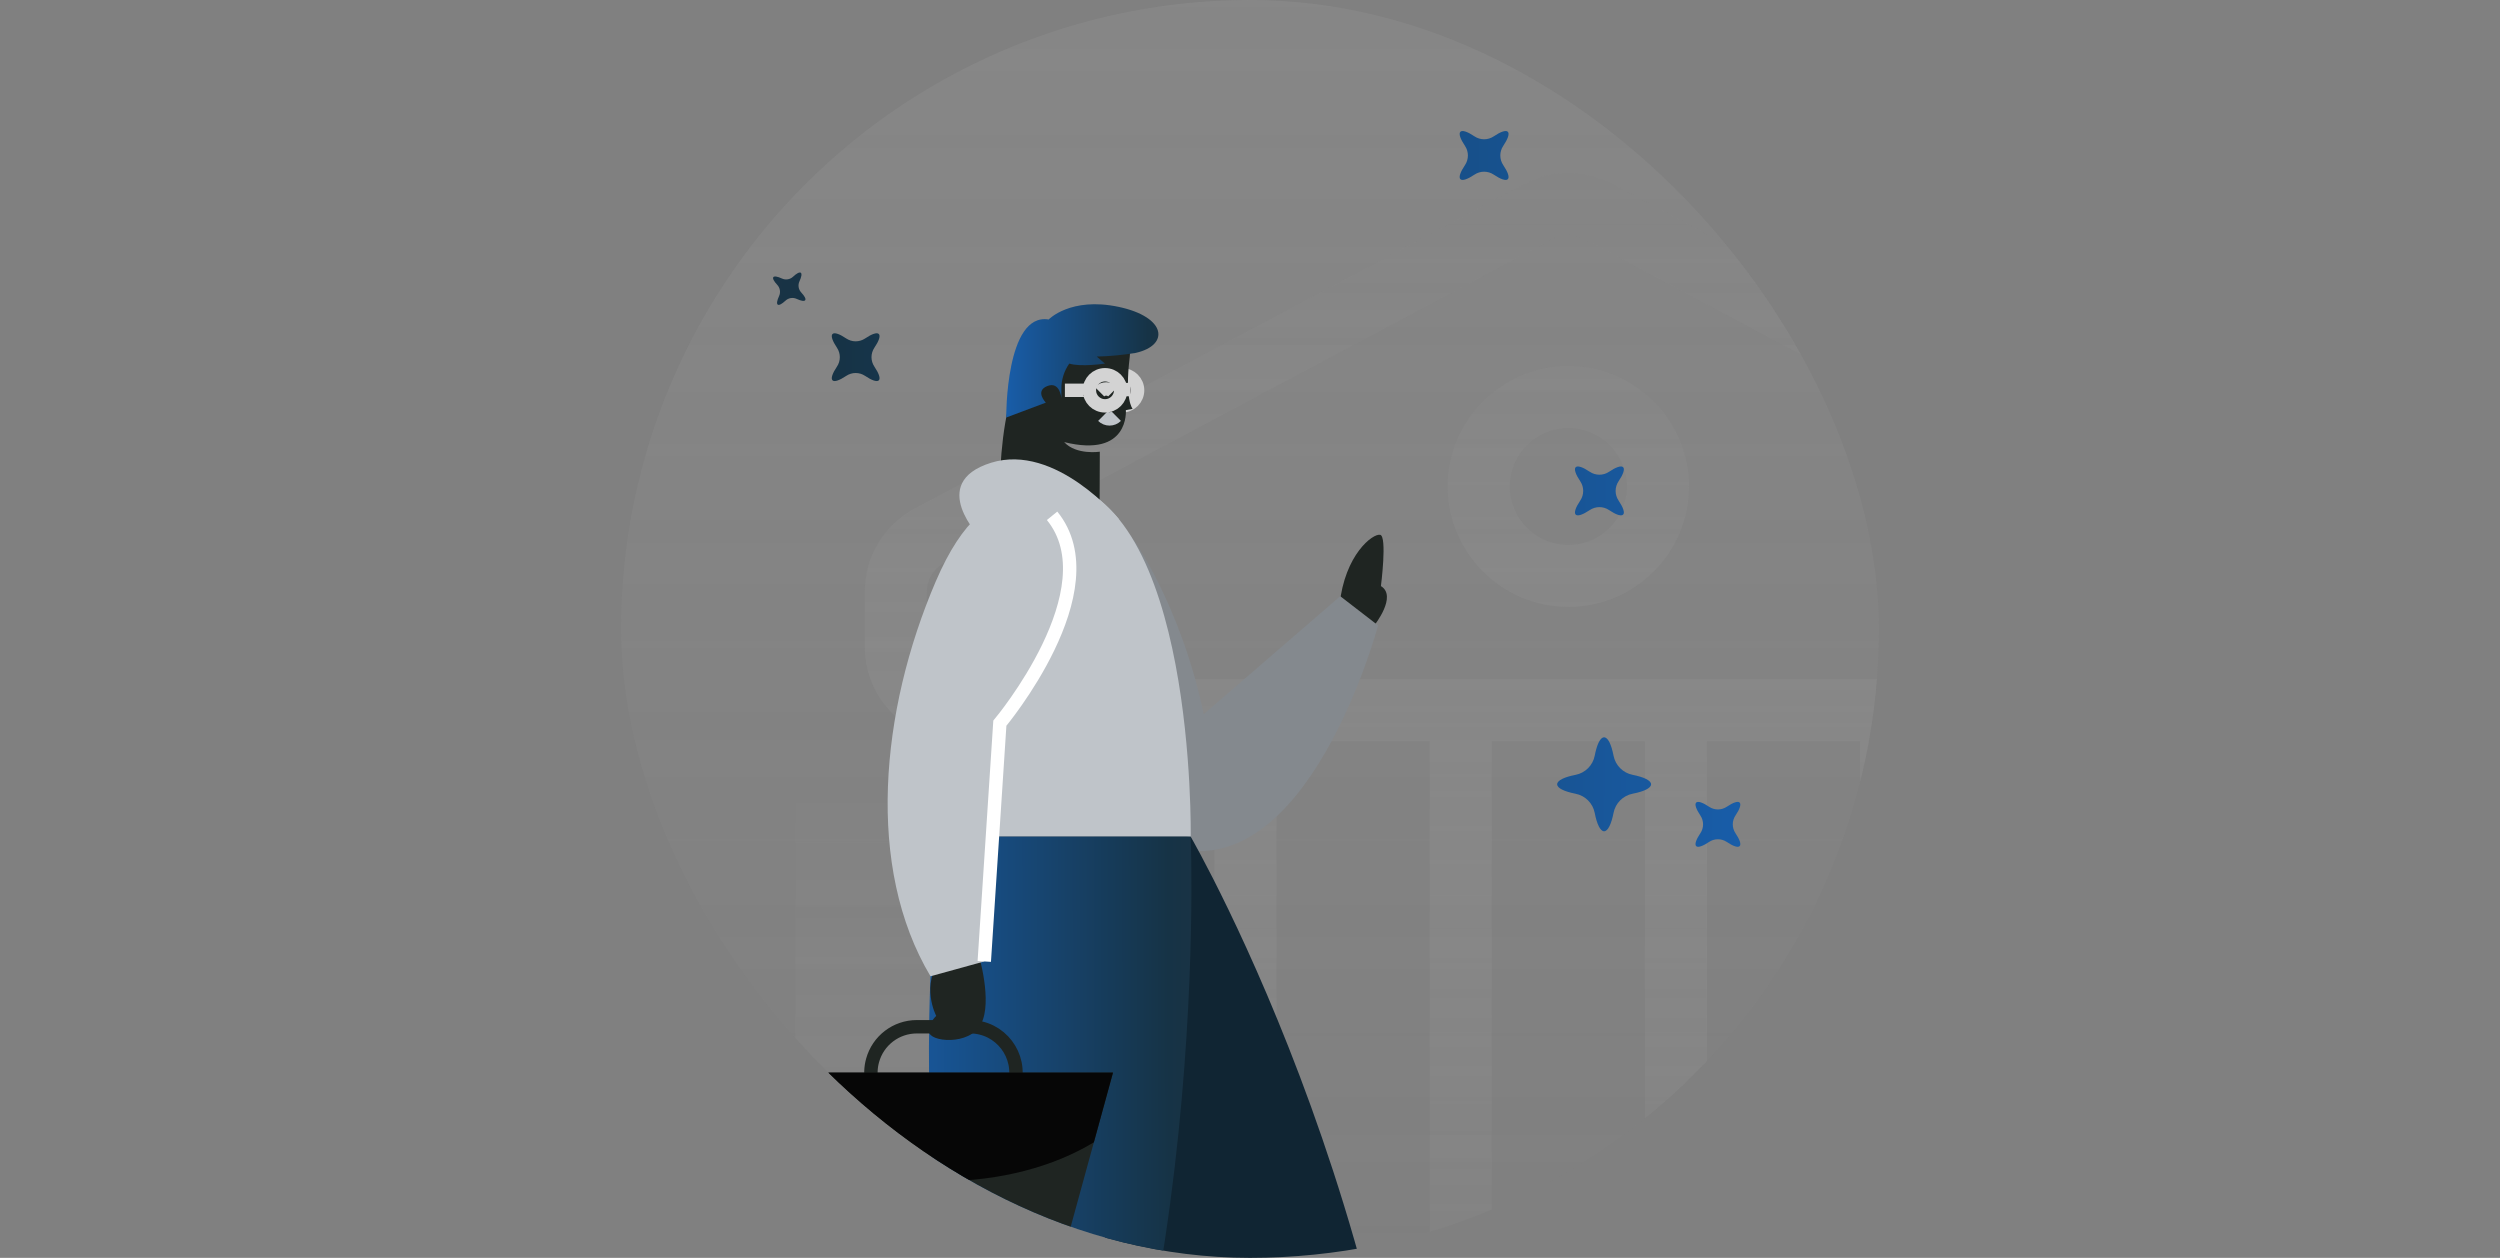 <svg width="318" height="160" viewBox="0 0 318 160" fill="none" xmlns="http://www.w3.org/2000/svg">
<rect x="0" y="0" width="318" height="160" fill="#808080" stroke="none"/>
<g clip-path="url(#clip0_12085_3072)">
<circle opacity="0.1" cx="159" cy="80" r="80" fill="url(#paint0_linear_12085_3072)"/>
<path opacity="0.2" d="M145 149H116V230H145V149Z" fill="url(#paint1_linear_12085_3072)"/>
<path opacity="0.2" d="M127.084 100.964H101.172V240.978H127.084V100.964Z" fill="url(#paint2_linear_12085_3072)"/>
<path opacity="0.3" d="M127.084 241L142.284 231.38V129.278L127.084 100.964V241Z" fill="url(#paint3_linear_12085_3072)"/>
<path opacity="0.3" d="M282.621 64.67L205.16 23.419C201.608 21.527 197.376 21.527 193.84 23.419L116.363 64.67C112.432 66.766 110 70.817 110 75.262V82.277C110 88.897 115.4 94.288 122.031 94.288H127.115V215.5H117.547C115.368 215.5 113.6 217.265 113.6 219.441C113.6 221.616 115.368 223.381 117.547 223.381H281.437C283.616 223.381 285.384 221.616 285.384 219.441C285.384 217.265 283.616 215.5 281.437 215.5H271.885V94.288H276.969C283.6 94.288 289 88.897 289 82.277V75.262C288.984 70.817 286.553 66.75 282.621 64.67ZM134.994 94.288H154.478V215.5H134.994V94.288ZM236.612 94.288V215.5H217.128V94.288H236.612ZM209.234 215.5H189.75V94.288H209.234V215.5ZM181.856 215.5H162.372V94.288H181.856V215.5ZM263.99 215.5H244.507V94.288H263.99V215.5ZM281.09 82.277C281.09 84.546 279.227 86.406 276.953 86.406H122.031C119.758 86.406 117.895 84.546 117.895 82.277V75.262C117.895 73.733 118.731 72.33 120.089 71.621L197.55 30.37C198.166 30.039 198.829 29.881 199.492 29.881C200.155 29.881 200.834 30.039 201.434 30.37L278.895 71.621C280.253 72.346 281.09 73.733 281.09 75.262V82.277ZM199.492 46.558C191.029 46.558 184.145 53.431 184.145 61.88C184.145 70.329 191.029 77.201 199.492 77.201C207.955 77.201 214.839 70.329 214.839 61.88C214.839 53.431 207.955 46.558 199.492 46.558ZM199.492 69.32C195.371 69.32 192.04 65.978 192.04 61.88C192.04 57.781 195.387 54.44 199.492 54.44C203.597 54.44 206.945 57.781 206.945 61.88C206.945 65.978 203.597 69.32 199.492 69.32Z" fill="url(#paint4_linear_12085_3072)"/>
<path fill-rule="evenodd" clip-rule="evenodd" d="M191.217 21.009C191.794 21.865 192.04 22.547 191.794 22.793C191.547 23.04 190.867 22.795 190.009 22.216C189.266 21.715 188.292 21.715 187.548 22.216C186.691 22.793 186.007 23.04 185.762 22.793C185.518 22.547 185.761 21.865 186.341 21.009C186.842 20.265 186.842 19.292 186.341 18.548C185.762 17.69 185.516 17.007 185.762 16.762C186.009 16.517 186.691 16.761 187.548 17.34C188.292 17.842 189.266 17.842 190.009 17.34C190.867 16.762 191.547 16.516 191.794 16.762C192.04 17.008 191.795 17.69 191.217 18.548C190.715 19.292 190.715 20.265 191.217 21.009ZM101.922 37.208C102.336 37.649 102.541 38.022 102.422 38.187C102.303 38.352 101.884 38.274 101.334 38.019C100.857 37.797 100.293 37.889 99.909 38.249C99.467 38.663 99.094 38.869 98.929 38.749C98.764 38.629 98.842 38.211 99.097 37.661C99.318 37.184 99.228 36.62 98.868 36.236C98.453 35.794 98.249 35.422 98.367 35.256C98.486 35.091 98.904 35.169 99.455 35.425C99.932 35.646 100.496 35.555 100.879 35.195C101.322 34.78 101.695 34.574 101.86 34.694C102.025 34.815 101.947 35.231 101.692 35.782C101.47 36.26 101.561 36.824 101.922 37.208ZM207.679 98.561C209.102 98.843 210.018 99.276 210.018 99.762C210.018 100.249 209.102 100.683 207.679 100.958C206.445 101.199 205.481 102.166 205.243 103.401C204.962 104.822 204.528 105.738 204.041 105.738C203.554 105.738 203.122 104.822 202.847 103.401C202.607 102.168 201.643 101.204 200.41 100.964C198.988 100.683 198.071 100.255 198.071 99.762C198.071 99.27 198.988 98.837 200.41 98.561C201.643 98.321 202.607 97.357 202.847 96.124C203.122 94.703 203.547 93.787 204.041 93.787C204.535 93.787 204.968 94.703 205.243 96.124C205.482 97.357 206.446 98.321 207.679 98.561ZM111.787 48.378C112.027 48.138 111.787 47.477 111.222 46.634C110.733 45.907 110.733 44.957 111.222 44.23C111.788 43.394 112.027 42.728 111.787 42.486C111.546 42.244 110.885 42.486 110.042 43.051C109.316 43.539 108.366 43.539 107.639 43.051C106.802 42.485 106.137 42.246 105.895 42.486C105.653 42.727 105.895 43.388 106.46 44.23C106.948 44.957 106.948 45.907 106.46 46.634C105.893 47.471 105.655 48.136 105.895 48.378C106.135 48.62 106.796 48.378 107.639 47.813C108.366 47.325 109.316 47.325 110.042 47.813C110.879 48.379 111.546 48.618 111.787 48.378ZM220.755 105.988C221.285 106.775 221.511 107.4 221.285 107.626C221.063 107.852 220.438 107.628 219.646 107.096C218.965 106.639 218.075 106.639 217.393 107.096C216.606 107.626 215.975 107.853 215.754 107.626C215.533 107.4 215.753 106.775 216.285 105.988C216.746 105.305 216.746 104.41 216.285 103.727C215.754 102.94 215.529 102.309 215.754 102.088C215.98 101.867 216.606 102.086 217.393 102.618C218.075 103.076 218.965 103.076 219.646 102.618C220.434 102.088 221.064 101.861 221.285 102.088C221.506 102.315 221.287 102.94 220.755 103.727C220.294 104.41 220.294 105.305 220.755 105.988ZM206.46 65.46C206.707 65.214 206.46 64.532 205.884 63.675C205.382 62.932 205.382 61.958 205.884 61.215C206.462 60.357 206.707 59.675 206.46 59.429C206.214 59.182 205.534 59.429 204.676 60.007C203.932 60.509 202.959 60.509 202.215 60.007C201.357 59.427 200.675 59.184 200.429 59.429C200.183 59.674 200.429 60.357 201.007 61.215C201.509 61.958 201.509 62.932 201.007 63.675C200.428 64.532 200.184 65.214 200.429 65.46C200.674 65.706 201.357 65.46 202.215 64.883C202.959 64.381 203.932 64.381 204.676 64.883C205.534 65.462 206.214 65.706 206.46 65.46Z" fill="url(#paint5_linear_12085_3072)"/>
<path d="M174.84 79.508C174.84 79.508 177.761 75.837 175.654 74.55C175.654 74.55 176.468 68.221 175.559 68.026C174.651 67.832 171.054 70.502 170.384 76.981" fill="#1F2522"/>
<path d="M137.671 90.417L143.755 68.026C143.755 68.026 150.12 76.552 153.112 90.846L170.479 75.837L175.295 79.553C175.295 79.553 166.311 113.217 148.63 107.642C130.95 102.068 137.671 90.417 137.671 90.417Z" fill="#84898E"/>
<path d="M151.457 106.427C151.457 106.427 182.265 159.603 181.402 221.356L166.668 223.228L144.604 162.828C144.604 162.828 131.954 147.596 126.779 129.013C121.604 110.43 128.217 102.425 128.217 102.425" fill="#102533"/>
<path fill-rule="evenodd" clip-rule="evenodd" d="M142.714 51.626C141.615 51.626 140.724 50.74 140.724 49.647C140.724 48.555 141.615 47.669 142.714 47.669C143.812 47.669 144.703 48.555 144.703 49.647C144.703 50.74 143.812 51.626 142.714 51.626Z" stroke="#D3D3D3" stroke-width="1.704"/>
<path d="M143.21 52.166L144.072 52.005C144.072 52.005 143.032 50.862 143.701 45.43C144.371 39.998 136.494 38.508 132.202 43.226C125.877 50.199 127.315 66.777 127.315 66.777H139.861C139.861 66.777 139.895 59.816 139.895 57.457C139.895 57.457 136.905 57.915 135.358 56.234C143.71 58.298 143.21 52.166 143.21 52.166Z" fill="#1F2522"/>
<path d="M139.858 49.822C140.327 49.355 141.087 49.355 141.557 49.822" stroke="#D3D3D3" stroke-width="1.704"/>
<path d="M141.982 52.935C141.513 53.401 140.753 53.401 140.283 52.935" stroke="#BFC4C9" stroke-width="1.704"/>
<path d="M133.992 61.1C152.132 63.164 151.46 106.428 151.46 106.428H119.798C122.182 73.196 120.555 59.57 133.992 61.1Z" fill="#BFC4C9"/>
<path d="M126.061 58.864C134.295 56.291 142.354 66.066 142.354 66.066L124.768 68.476C124.768 68.476 117.828 61.437 126.061 58.864Z" fill="#BFC4C9"/>
<path fill-rule="evenodd" clip-rule="evenodd" d="M140.559 51.626C139.461 51.626 138.57 50.74 138.57 49.647C138.57 48.555 139.461 47.669 140.559 47.669C141.658 47.669 142.549 48.555 142.549 49.647C142.549 50.74 141.658 51.626 140.559 51.626Z" stroke="#D3D3D3" stroke-width="1.704"/>
<path d="M143.756 49.555H142.474" stroke="#D3D3D3" stroke-width="1.704"/>
<path d="M138.605 50.036C138.552 49.808 138.347 49.647 138.111 49.648H135.455" stroke="#D3D3D3" stroke-width="1.704"/>
<path d="M144.46 44.889C142.82 45.16 141.163 45.316 139.501 45.355L140.556 46.248C140.556 46.248 137.488 46.714 136.014 46.248C135.36 47.173 135.009 48.276 135.007 49.407V50.645C135.007 50.645 134.829 48.463 133.214 49.106C131.598 49.75 133.032 51.216 133.032 51.216L127.99 53.109C127.99 53.109 127.895 39.743 133.392 40.638C133.392 40.638 136.157 37.742 142.269 39.029C148.381 40.315 148.81 43.909 144.46 44.889Z" fill="url(#paint6_linear_12085_3072)"/>
<path d="M119.112 155.029C119.112 155.029 116.57 132.35 119.796 106.428H151.457C151.457 106.428 154.493 179.762 126.011 223.229H110.872L119.112 155.029Z" fill="url(#paint7_linear_12085_3072)"/>
<path d="M134.329 162.828H91.64L98.885 136.438H141.574L134.329 162.828Z" fill="#1F2522"/>
<path fill-rule="evenodd" clip-rule="evenodd" d="M129.022 137.983C128.326 140.517 126.022 142.273 123.395 142.273H116.618C112.766 142.273 109.971 138.606 110.991 134.892C111.687 132.359 113.99 130.603 116.618 130.603H123.395C127.247 130.603 130.042 134.269 129.022 137.983Z" stroke="#1F2522" stroke-width="1.704"/>
<path d="M97.088 142.979C102.203 147.387 110.433 150.249 119.719 150.249C127.257 150.249 134.094 148.365 139.142 145.297L141.574 136.435H98.885L97.088 142.979Z" fill="#060606"/>
<path d="M119.09 129.227C119.09 129.227 116.982 125.225 119.797 121.865L124.483 121.437C124.483 121.437 126.274 127.369 124.802 130.228C123.33 133.087 118.158 132.515 118.19 131.231C118.198 130.468 118.524 129.743 119.09 129.227Z" fill="#1F2522"/>
<path d="M119.019 73.979C126.063 57.54 133.825 65.611 133.825 65.611C141.443 74.965 127.181 91.99 127.181 91.99L125.2 122.295L118.361 124.182C110.087 110.316 111.976 90.418 119.019 73.979Z" fill="#BFC4C9"/>
<path d="M133.825 65.61C141.443 74.965 127.181 91.99 127.181 91.99L125.2 122.294" stroke="white" stroke-width="1.704"/>
</g>
<defs>
<linearGradient id="paint0_linear_12085_3072" x1="159" y1="0" x2="159" y2="160" gradientUnits="userSpaceOnUse">
<stop stop-color="#C4C4C4"/>
<stop offset="1" stop-color="#C4C4C4" stop-opacity="0"/>
</linearGradient>
<linearGradient id="paint1_linear_12085_3072" x1="130.507" y1="148.992" x2="130.507" y2="229.99" gradientUnits="userSpaceOnUse">
<stop stop-color="#838383"/>
<stop offset="0.888" stop-color="#C4C4C4" stop-opacity="0"/>
</linearGradient>
<linearGradient id="paint2_linear_12085_3072" x1="114.128" y1="100.968" x2="114.128" y2="240.989" gradientUnits="userSpaceOnUse">
<stop stop-color="#838383"/>
<stop offset="0.888" stop-color="#C4C4C4" stop-opacity="0"/>
</linearGradient>
<linearGradient id="paint3_linear_12085_3072" x1="134.685" y1="100.968" x2="134.685" y2="240.989" gradientUnits="userSpaceOnUse">
<stop stop-color="#838383"/>
<stop offset="0.888" stop-color="#C4C4C4" stop-opacity="0"/>
</linearGradient>
<linearGradient id="paint4_linear_12085_3072" x1="199.505" y1="22.004" x2="199.505" y2="213.05" gradientUnits="userSpaceOnUse">
<stop stop-color="#838383"/>
<stop offset="0.875" stop-color="#C4C4C4" stop-opacity="0"/>
</linearGradient>
<linearGradient id="paint5_linear_12085_3072" x1="18.09" y1="76.514" x2="222.074" y2="77.8" gradientUnits="userSpaceOnUse">
<stop stop-color="#333536"/>
<stop offset="0.435" stop-color="#163346"/>
<stop offset="1" stop-color="#185DA9"/>
</linearGradient>
<linearGradient id="paint6_linear_12085_3072" x1="159.976" y1="46.034" x2="127.879" y2="46.215" gradientUnits="userSpaceOnUse">
<stop stop-color="#333536"/>
<stop offset="0.435" stop-color="#163346"/>
<stop offset="1" stop-color="#185DA9"/>
</linearGradient>
<linearGradient id="paint7_linear_12085_3072" x1="178.081" y1="165.878" x2="110.638" y2="165.977" gradientUnits="userSpaceOnUse">
<stop stop-color="#333536"/>
<stop offset="0.435" stop-color="#163346"/>
<stop offset="1" stop-color="#185DA9"/>
</linearGradient>
<clipPath id="clip0_12085_3072">
<rect x="79" width="160" height="160" rx="80" fill="white"/>
</clipPath>
</defs>
</svg>
